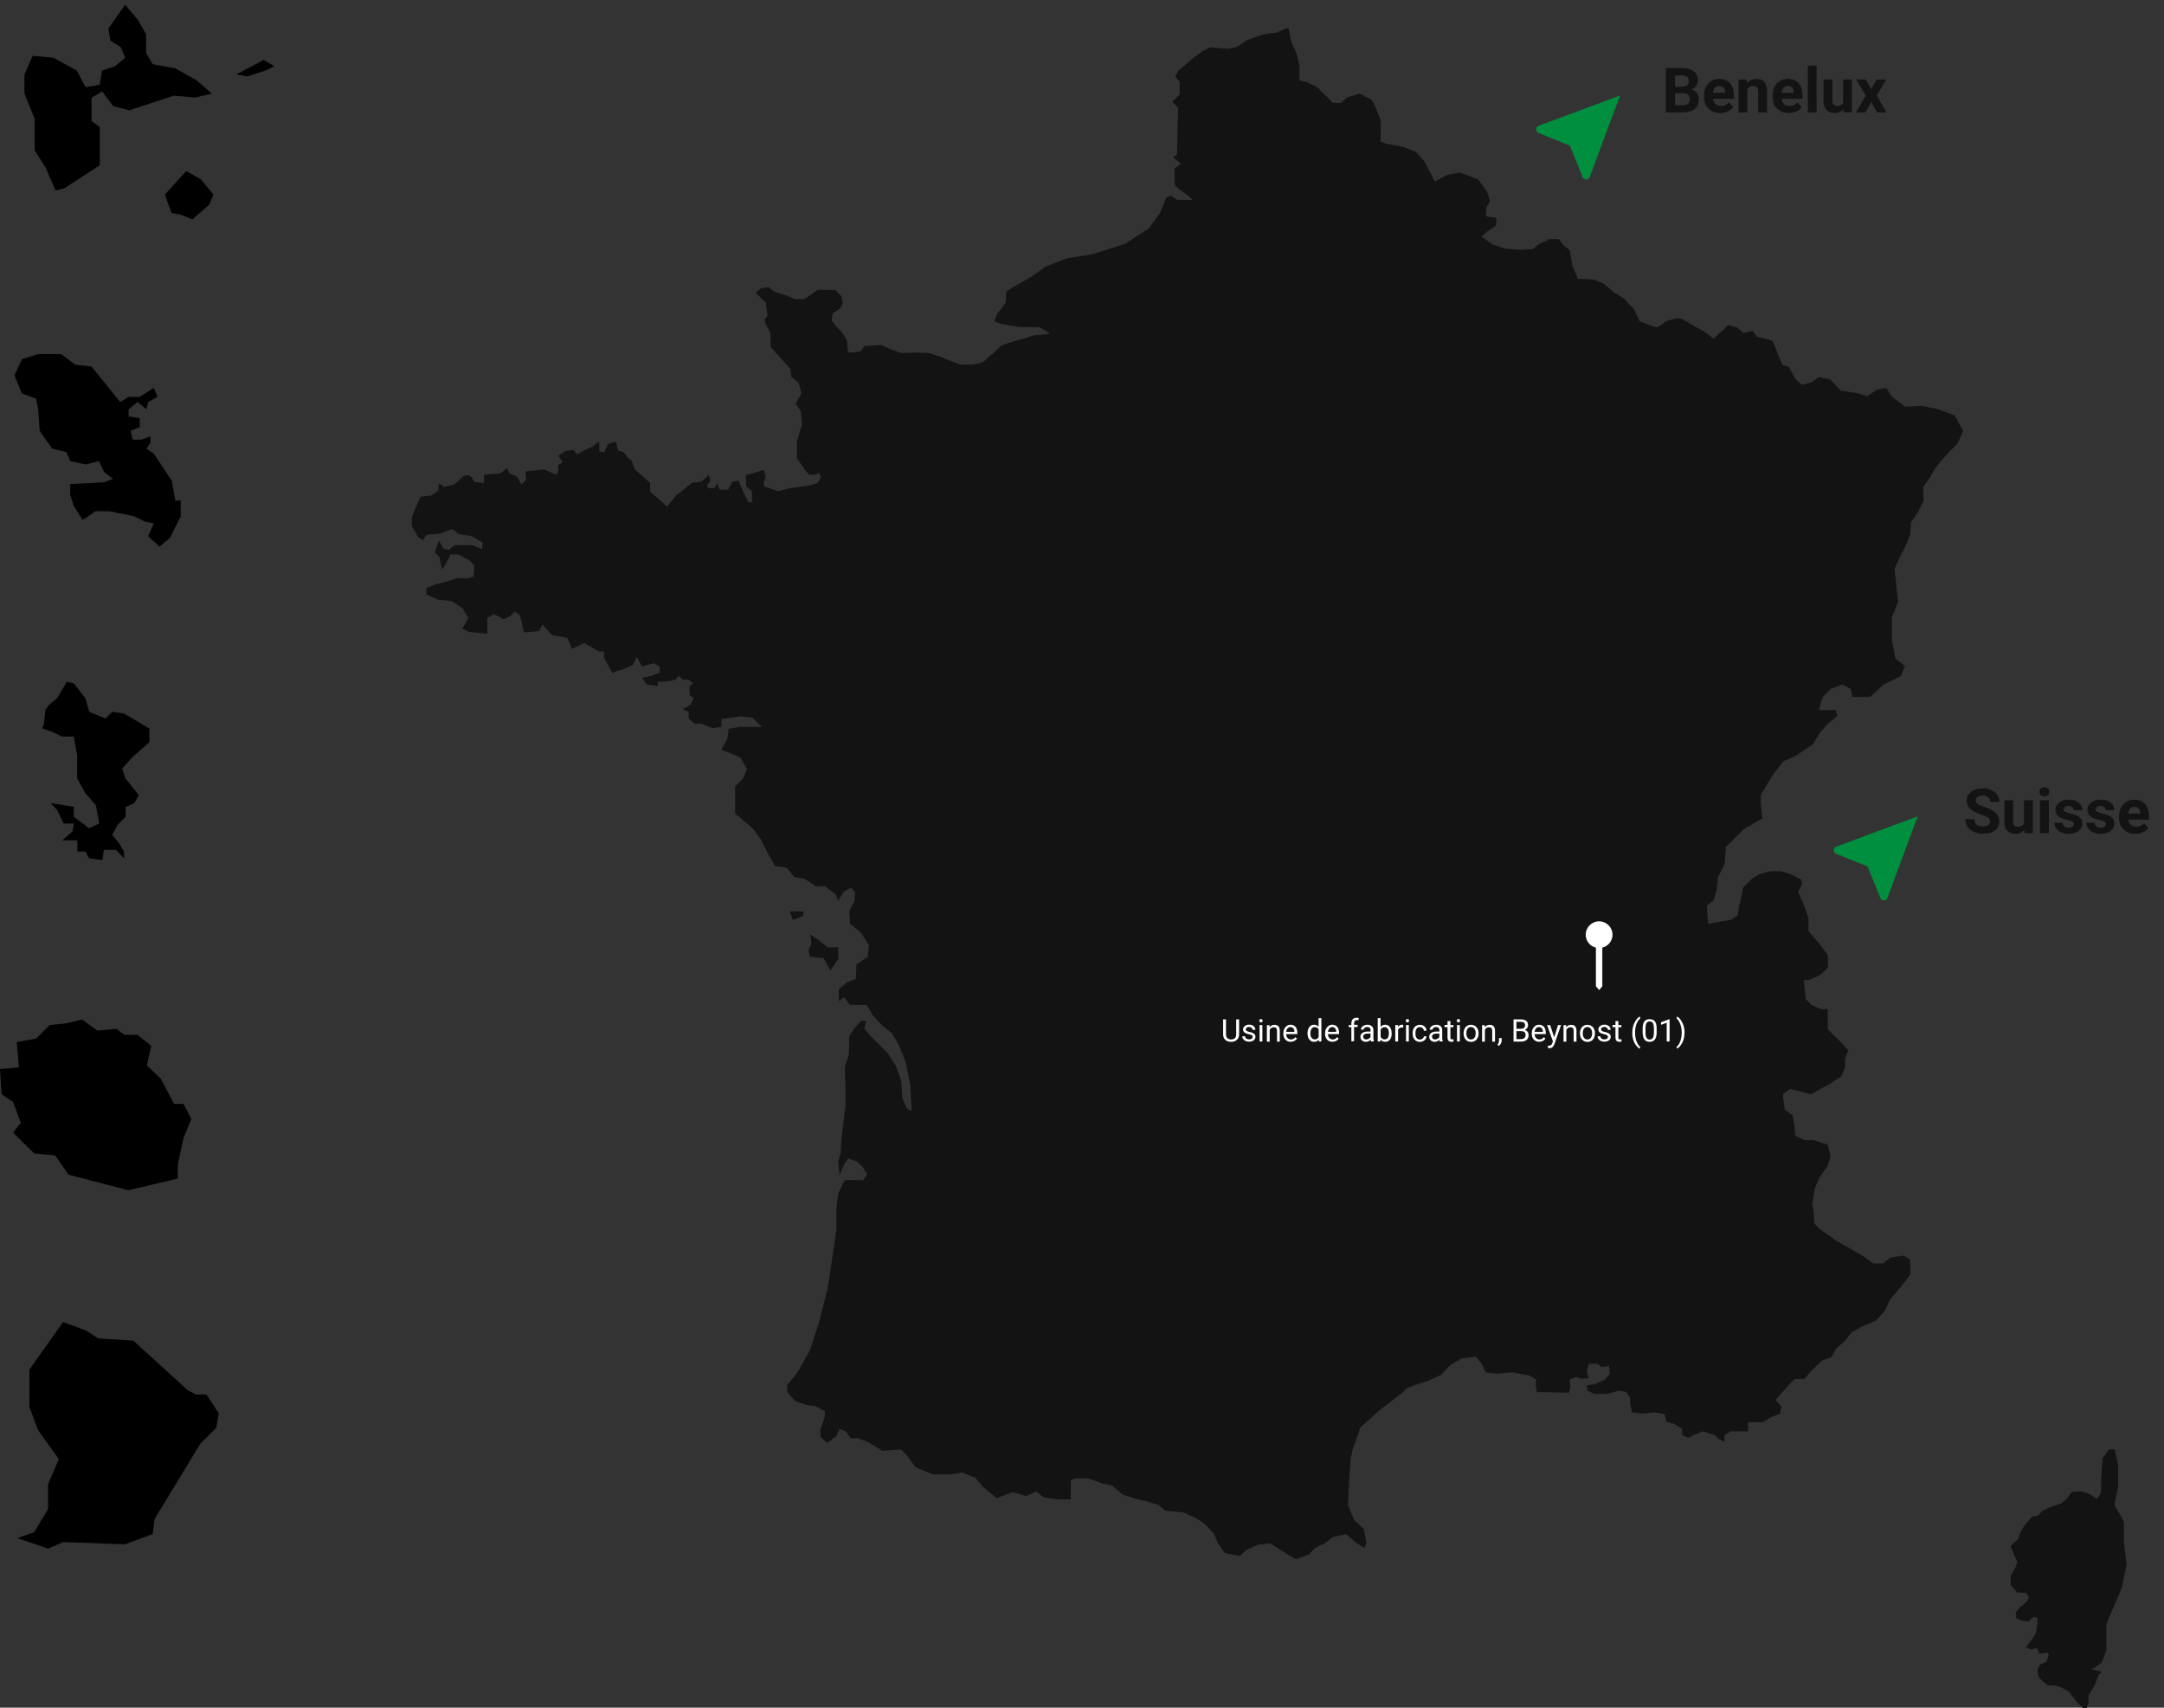 <?xml version="1.0" encoding="UTF-8"?>
<svg id="Calque_1" data-name="Calque 1" xmlns="http://www.w3.org/2000/svg" viewBox="0 0 277.93 219.3">
  <rect x="0" y="0" width="277.93" height="219.3" fill="#333333" stroke="none"/>
  <defs>
    <style>
      .cls-1, .cls-2, .cls-3, .cls-4 {
        stroke-width: 0px;
      }

      .cls-2 {
        fill: #131313;
      }

      .cls-3 {
        fill: #fff;
      }

      .cls-4 {
        fill: #008f3f;
      }
    </style>
  </defs>
  <g>
    <g>
      <path class="cls-2" d="M165.49,3.61l.34,1.68.67,1.52.39,1.52v1.96l1.01.28,1.29.62.56.62s1.24,1.12,1.29,1.29c.06.17,1.18.11,1.18.11l.84-.73,1.57-.45,1.52.79.45.79s.73,1.74.73,1.91v2.69l.84.28,1.96.34s1.35.56,1.57.62c.22.06,1.24,1.29,1.24,1.29l1.35,2.58,1.52-.84,1.63-.34,2.41.9,1.12,1.52.39,1.24-.45.84-.06,1.12s.67.17,1.12.17.11,1.12.11,1.12l-1.01.62-.79.73,1.46,1.01,1.57.51s1.74.17,1.91.17,1.68-.11,1.68-.11l.62-.56,1.52-.73h1.18l.51.73.9.73.31,1.96.71,1.68,2.08.11,1.29.56,1.24,1.07,1.29.79,1.29,1.35.73,1.57s1.96.79,2.13.79.56-.22.56-.22l.72-.56,1.26-.35h.63l.7.35,1.29.79.74.39.84.56.51.45h.22l.62-.62.58-.45.28-.34.34-.28,1.05.28.9.73,1.17-.25.54.74.84.18,1.14.34.33.66.38,1.05.59,1.39.81.22.84,1.56.84.78,1.23-.33.95-.67,1.51.33,1.28,1.4,2.12.33,1.34.39,1.17-.84,1.23-.22.73,1.12,1.67,1.28,2.18-.11,2.12.45,2.07.78.56,1,.56,1-.73,1.62-1.12,1.12-1.06,1.17-.95,1.28-.28.61-1,1.4.06,1.73-.73,1.51-.89,1.28-.11,1.62-.61,1.45-.73,1.45-.67,1.45.17,1.67.28,2.57-.78,2.01v2.9l.45,2.4,1.23.95-.55,1.29-2.19,1.09-1.77,1.6h-2.27l-.17-1.01-1.09-.59-1.43.51-1.09,1.09-.51,1.68h2.19l.17.76-1.21,1-1.06,1.19-.84,1.43-2.27,1.52-1.52.67-1.26,1.6-.84,1.35-.84,1.43.08,1.68.17,1.26-2.44,1.43-1.09,1.09-1.18,1.18-.17,2.19-.84,1.68-.17,1.6-.42,1.43s-.84.51-.84.76.17,2.19.17,2.19l2.95-.51.84-.59.17-1.09.34-1.43.17-1.01,1.18-1.18,1.01-.59,1.35-.34h1.35l1.35.42,1.26.67.08.59-.51.93.67,1.52.67,1.85v1.68l1.77,2.11.72,1.01v1.6l-.98.93-1.52.67h-.59l.25,2.44.76.76,1.18.51h.89v2.61l.62.59,1.09,1.09.93,1.01-.42,1.01v1.18l-.51,1.18-1.72,1.09-2.15,1.18-1.68-.42-1.01-.25-.93.67.25,2.02,1.01.67.25,1.43.08,1.18,1.18.59h1.18l1.82.59.37,1.52-.37,1.18-1.06,1.52-.59,1.35-.08.59-.25,1.43.17.93.08,1.6.76.76,2.02,1.43,2.11,1.18,1.68,1.01,1.01.76h1.26l.93-.76,1.68-.25.84.51.08,1.85-1.01,1.35-1.68,2.02-.67,1.43-1.09,1.18-1.94.84-1.18.67-.93,1.18-1.01.84-.67,1.18-1.18.42-1.26,1.18-1.01,1.18h-1.18l-.59.51-1.94,2.19.76.84-.17.93-1.09.42-1.18.67h-1.85v1.18h-2.27l-.76.51v.84l-.84-.42-.34-.42-1.6-.51-1.09.42-.76.42-.76-.34-.08-.84-.93-.59-1.09-.34-.17-.93-1.26-.25-1.6.17-1.35-.17-.25-1.09v-.76l-.5-.76-.93-.17-1.52.42h-1.6l-.93-.42-.08-.67,1.09-.17,1.26-.59.59-.76-.08-1.01-.93.17-.59-.42h-1.09l-.25,1.01.25.84-1.01.08-.59-.25-.84.34.08.93-.17.76-4.13-.08-.17-.93.08-.67-.84-.51-2.19-.42-1.94.17-1.52-.17-.51-1.09-.76-.93-1.85.25-1.43.84-1.18,1.26-1.68.76s-2.78.84-2.86,1.09-3.28,2.61-3.28,2.61l-2.53,2.27-1.01,2.86-.25,1.18-.17,2.27-.17,3.71.76,1.85,1.26,1.18.34,1.77-.25.67-1.09-.67-1.26-1.09-1.68.34-1.09.84-1.26.59-.76.84-1.68.59-.87-.51-1.24-.76-1.18-.76-1.52.17-1.52.67-.84.76-1.94-.34-.84-1.18-.59-1.35-1.18-1.26-1.18-.76-1.52-.67-2.36-.25-.93-.76-1.43-.42-1.43-.34-1.6-.51-1.43-1.18-1.18-.25-1.85-.67h-1.68l-.59.25v2.44h-1.77l-1.68-.25-1.01-.76-1.26.59-1.68-.51-2.11.76-1.68-1.35-1.09-1.26-1.68-.67-1.6.25h-2.02c-.25,0-2.36-.93-2.36-.93l-1.18-1.6-.67-.67-1.18.08-1.26.08-1.77-1.09-1.26-.51h-1.01l-.67-.93-.76-.25-.42.93-1.18.84-.84-.76v-1.01l.51-1.43.08-.84-1.18-.67-1.26-.17-1.43-.51-1.01-1.18v-.84l1.35-1.68,1.6-2.86,1.18-3.62,1.09-4.38.59-3.87.51-3.54v-2.69l.25-2.02.84-1.68h2.36l.51-.76-.51-.84-.76-.76-1.18-.42-.51.76-.59,1.43-.17-1.77.34-1.18.08-1.68.51-4.29v-2.27l-.08-2.78.51-1.52.08-2.44.67-1.01.84-.93h.59l-.17,1.01.67.84,1.18,1.18,1.18,1.18,1.01,1.6.67,1.85.17,2.36.59,1.26.59.34-.17-3.37-.59-2.95-.93-2.27-.84-1.43-1.26-1.01-1.26-1.35-.25-.51-.51-.76h-2.11l-.76-1.01-.67.51v-1.52l1.01-.84,1.18-.51.08-1.85,1.43-.93.17-1.52-1.01-1.6-1.43-1.18-.08-1.6.67-1.35.08-1.01-.51-.67-.93.51-.76,1.18-.25-.76-.76-.59-.67-.51h-1.18l-1.39-.93-1.39-.25-.93-1.18-1.52-.25-1.01-1.77-.84-1.68-1.01-1.35-2.27-1.94v-3.45l1.01-1.01.51-1.26-.84-1.45-1.35-.58-1.09-.42.76-1.43.17-1.26,1.43-.25h2.86l-1.26-1.18-1.43-.17-2.53.34v1.01l-1.18.17-1.43-.59h-.84l-.76-.67v-.84l-.76-.34,1.01-.59.42-.84-.51-.34-.08-1.18.51-.34-.59-.51h-.76l-.51-.51-.42.51-1.18.25h-1.09v.59l-1.43-.25-.59-.84,1.26-.25,1.01-.42v-.76l-.76-.42-1.52.42-.67-1.26-.51,1.09s-1.52.67-1.77.67-.84.34-.84.34l-1.09-1.94v-.84h-.67l-1.85-1.09-1.6.76-.59-1.43-1.94-.34-1.26-1.35-.42.84-1.94.17-.51-2.19-.67-.51-.59.59-.84.42-1.26-.67-.84.51v2.02l-2.44-.25-.76-.42.76-1.35-.76-1.26-1.43-.93-1.68-.17-1.52-.67v-.84l1.35-.51,1.09-.25,1.52-.51,1.18.08.93-.25.08-1.43-.51-.59-1.52-.84h-1.01l-.59,1.18-.51.76-.34-1.6-.59-.59.51-1.52.59,1.01.67.17.76-.59h2.36l1.18.51.08-.84-1.43-.84-1.6-.25-.93-.67-1.43.59-1.85.17-.42.67-.59-.34-.84-1.43v-1.18l.51-1.26.59-1.35,1.35-.17.93-.59.08-1.01.67.51,1.35-.34,1.18-1.09.67-.08.42.34.25.51,1.26.17v-1.09l2.11-.17.84-.67.34.67.93.42.59,1.01.59-.59-.08-1.09,2.36-.25.84.34.76.34.25-.42v-.84l.59-.34-.59-.84.93-.59,1.01-.17.51.59,1.01-.59.93-.42.88-.67v1.31l.63.08.51-1.05.93-.29.17.38.17.76.76.25.67.88h.25l.46,1.26,1.05.93.93.8v1.14l2.19,1.94,1.14-1.43,2.06-1.64,1.18-.13.97-.88.21.76s-.55.63-.38.84c.17.21.97.04.97.04,0,0,.29-.76.34-.42.04.34.29.67.29.67h1.05l.55-1.01.8-.13.59,1.43.72,1.39.42-.08v-1.39s-.76-.59-.76-.76-.04-1.31-.04-1.31l2.32-.67.21.97-.25.59.08.55,1.77.63,1.43-.38,2.69-.38.97-.29.46-.84-.34-.46-.34.21-.84.04s-.63-.67-.72-.84c-.08-.17-.88-1.26-.88-1.26v-2.23l.67-2.19-.17-1.64-.67-1.01s.72-1.09.72-1.35-.34-1.31-.34-1.31l-.93-.76-.13-1.05-1.09-1.18-1.43-1.6-.04-1.89-.59-1.01-.13-.63.34-.51-.21-1.68-1.31-1.26.67-.55.97-.17.76.59,1.77.55.93.42h1.14l1.01-.67.72-.55,2.27.04.8.8.17.88-.34.67-.97.63-.13.93.67.88.63.59.63,1.01.21,1.64.84-.04.76-.13.46-.67,2.19-.13,1.22.55,1.22.46,2.27-.04,1.31.04,1.6.51,1.43.59,1.01.38,1.47.04,1.47-.29,1.39-1.22,1.05-.97,1.47-.51,1.09-.29,1.64-.51,1.68-.13.29-.13s-1.22-.76-1.39-.76-2.19-.04-2.4-.04-2.11-.34-2.11-.34c0,0-1.18-.25-1.18-.42s.38-1.01.38-1.01l.59-.72.46-.67.08-1.43,3.24-1.89,1.77-1.26,2.69-1.05,3.33-.55,4.17-1.31,3.12-2.02,1.39-1.94.88-2.06.63-.17.67.51,2.06.04-.7-.67-.94-.63-.67-.59-.04-2.19.84-.59-.97-.8.46-.42.13-5.98-.76-.76.97-.93v-1.68l-.59-.59.34-.72,2.06-1.77,1.18-.84.93-.46,1.52.13.8.04,1.09-.21,1.31-.88,1.77-.63,1.05-.25.94-.07,1.24-.56h.36Z"/>
      <g>
        <path class="cls-2" d="M106.65,124.62l1.01-1.43v-1.52h-1.35l-1.26-1.01-1.01-.67s.34,1.35,0,1.6,0,1.26,0,1.26l1.26.17h.47l.87,1.6Z"/>
        <polygon class="cls-2" points="101.43 117.04 101.85 118.14 103.2 117.59 103.2 117.04 101.43 117.04"/>
      </g>
    </g>
    <path class="cls-2" d="M268.23,218.52v-.79l.84-1.4.45-1.24.45-.39-1.35-.34,1.01-.62.34-.28.56-1.52v-3.37l1.07-2.53.9-2.08.62-3.03-.34-2.92v-2.58l-.34-.67s-.79-1.24-.84-1.46c-.06-.22.45-2.36.45-2.36v-2.69l-.45-2.13h-.73l-.84,1.18-.17,2.64v1.74l-.51.79-1.12-.67-.95-.28-1.18.06-.62.84-.67.62-1.63.56-.9.45-.56.62-.67.06-1.01,1.12-.56.95-.28.84-.51.45-.45.45.28.79.56,1.24-.22.73-.62,1.04v1.21l.84.95,1.12.06.39.51-.34.67-.9.73-.45.62.06.73.79.34.79.06.62-.56.51.11v.79l-.17,1.12-.45.73-.84,1.12.62.28.79-.17.28.73,1.12-.17.11.34-.28.84-.84.39-.34.62s.06.84.17,1.01c.11.17,1.12,1.01,1.12,1.01l1.01.06.73.22.98.51,1.04,1.35.79.79h.51l.22-.79Z"/>
  </g>
  <path class="cls-1" d="M22.36,141.77l-1.71-3.24-1.78-1.71.55-2.51-1.75-1.42h-1.71l-.98-.76-2.47.22-1.96-1.42-1.96.47-2.22.25-1.71,1.71-2.51.47.29,3.24-2.44.22.22,3.24,1.45.98,1.02,2.69-1.02,1.24,2.73,2.69,2.69.25,1.71,2.47,7.67,2,6.36-1.49v-1.75l.73-3.45,1.02-2.47-1.02-1.93h-1.2Z"/>
  <path class="cls-1" d="M8.6,87.52l-1.27,2.15-1.05.87-.44.62-.22,1.93-.22.44,1.27.44,1.31.62h1.49l.44,2.36v3.02l1.05,1.89,1.35,1.53.44,2.36-1.31.62-1.96-1.49v-1.27l-2.98-.47.84.87.84,1.75h1.31l-.18,1.02-1.31,1.13h1.93v1.45h1.05l.47.87,1.71.22.18-1.31h1.56l1.02,1.09v-.87l-.62-1.05-.87-1.09.65-1.27,1.05-1.05v-1.27l1.09-.47.62-1.05-1.71-2.11-.44-1.31,1.35-1.49,2.15-1.89v-1.75l-3.27-1.93-1.49-.22-.87.87-2.11-.87-.47-1.71-1.49-1.93-.87-.22Z"/>
  <g>
    <path class="cls-1" d="M27.18,11.99l-1.89-1.64-2.73-1.56-2.95-.55-.84-1.42v-2.4l-1.05-1.85-1.64-1.96-2.15,3.02.25,1.6,1.35.84.55,1.35-1.31,1.09-1.67.55-.29,1.82-1.82.33-1.13-2.15-2.98-1.64-2.69-.25-1.05,2.4v2.44l1.31,3.24v4.07l1.38,2.15,1.31,2.98,1.09-.25,4.58-2.98v-4.91l-1.05-.76v-3.02c.47-.25.91-.51,1.35-.8l1.42,1.89,2.07.55,5.71-1.89,2.73.25,2.15-.51Z"/>
    <path class="cls-1" d="M30.38,9.56l1.38.25,2.36-.76,1.09-.55-1.35-.8-3.49,1.85Z"/>
    <path class="cls-1" d="M27.4,24.98l-1.6-1.96-1.89-1.05-2.73,3.02.84,2.36,1.31.25,1.38.58,2.15-1.89.55-1.31Z"/>
  </g>
  <path class="cls-1" d="M7.86,45.48h-2.98l-2.07.65-.95,2.07.95,2.33,1.82.65.25,1.16.22,2.98,1.6,2.29,1.82.44.51,1.16,2,.44,1.67-.44.65,1.38,1.16.91-1.16.44-4.33.22v1.38l.44,1.38,1.13,1.82.44-.22,1.2-.87h1.82l3.2.65,1.35.69,1.16.22-.73,1.64,1.45,1.35,1.35-1.13,1.38-2.76v-2.04h-.69l-.47-2.55-2.29-3.45-.95-.65.51-.73v-.87l-1.16.44h-1.13l-.25-1.13,1.16-.47v-1.16l-1.42-.22v-.91l1.16-.95,1.13.95.22-.95,1.2-.65-.47-1.16-1.82,1.16h-1.42l-1.09.65-3.67-4.55-2.07-.22-1.82-1.38Z"/>
  <path class="cls-1" d="M28.11,181.52l-1.6-2.44h-1.38l-1.02-.55-6.98-6.36-4.51-.29-1.6-1.02-2.91-1.09-4.33,6.11v4.8l1.09,2.95,2.69,3.75-1.38,3.2v3.2l-1.78,2.98-2.18.76,3.96,1.35,1.93-.84,7.93.29,3.56-1.31.25-1.93,5.85-9.64,2.07-2.07.33-1.85Z"/>
  <path class="cls-3" d="M207.1,120.04c0-.95-.77-1.72-1.72-1.72s-1.72.77-1.72,1.72c0,.81.56,1.48,1.31,1.66v4.96c.14.16.28.32.42.48l.4-.48v-4.96c.75-.19,1.31-.86,1.31-1.66Z"/>
  <g>
    <path class="cls-3" d="M159.14,130.91v1.93c0,.27-.09.49-.25.66s-.39.27-.68.29h-.1c-.31,0-.56-.08-.74-.25s-.28-.4-.28-.69v-1.94h.37v1.93c0,.21.06.37.17.48s.27.17.48.17.37-.06.49-.17.17-.27.17-.48v-1.93h.38Z"/>
    <path class="cls-3" d="M160.9,133.19c0-.1-.04-.17-.11-.23s-.2-.1-.38-.14-.33-.09-.44-.14-.19-.12-.24-.2-.08-.17-.08-.27c0-.17.07-.32.22-.44s.33-.18.56-.18c.24,0,.43.06.58.19s.22.28.22.47h-.36c0-.1-.04-.18-.13-.26s-.19-.11-.32-.11-.23.03-.31.09-.11.13-.11.22c0,.09.03.15.1.2s.19.09.37.13.33.09.44.14.19.12.25.2.08.17.08.29c0,.19-.08.34-.23.45s-.35.17-.59.17c-.17,0-.32-.03-.45-.09s-.23-.14-.31-.25-.11-.22-.11-.35h.36c0,.12.06.22.15.29s.21.11.36.11c.14,0,.25-.03.33-.08s.12-.13.12-.22Z"/>
    <path class="cls-3" d="M161.74,131.08c0-.06.02-.11.05-.15s.09-.06.16-.06.12.02.16.06.05.09.05.15-.02.11-.05.15-.09.06-.16.06-.12-.02-.16-.06-.05-.09-.05-.15ZM162.13,133.75h-.36v-2.11h.36v2.11Z"/>
    <path class="cls-3" d="M163.05,131.64v.27c.17-.2.38-.3.64-.3.45,0,.67.25.68.76v1.4h-.36v-1.4c0-.15-.04-.27-.1-.34s-.17-.11-.32-.11c-.12,0-.22.03-.31.09s-.16.14-.21.25v1.51h-.36v-2.11h.34Z"/>
    <path class="cls-3" d="M165.79,133.79c-.29,0-.52-.09-.7-.28s-.27-.44-.27-.75v-.07c0-.21.04-.4.12-.56s.19-.29.34-.39.3-.14.47-.14c.27,0,.49.09.64.27s.23.44.23.78v.15h-1.43c0,.21.07.38.18.5s.26.19.44.19c.13,0,.24-.03.32-.08s.17-.12.23-.21l.22.17c-.18.27-.44.41-.8.41ZM165.74,131.9c-.15,0-.27.05-.37.16s-.16.25-.18.45h1.06v-.03c-.01-.18-.06-.33-.15-.43s-.21-.15-.36-.15Z"/>
    <path class="cls-3" d="M167.93,132.68c0-.32.08-.58.23-.78s.35-.3.6-.3.44.08.59.25v-1.1h.36v3h-.33l-.02-.23c-.14.18-.35.27-.6.27s-.44-.1-.6-.3-.23-.46-.23-.79v-.03ZM168.3,132.72c0,.24.05.43.15.56s.24.2.41.2c.23,0,.4-.1.5-.31v-.97c-.11-.2-.27-.3-.5-.3-.18,0-.31.07-.41.21s-.15.34-.15.61Z"/>
    <path class="cls-3" d="M171.15,133.79c-.29,0-.52-.09-.7-.28s-.27-.44-.27-.75v-.07c0-.21.04-.4.12-.56s.19-.29.34-.39.3-.14.47-.14c.27,0,.49.09.64.27s.23.44.23.78v.15h-1.43c0,.21.07.38.18.5s.26.19.44.19c.13,0,.24-.03.32-.08s.17-.12.23-.21l.22.17c-.18.27-.44.41-.8.41ZM171.11,131.9c-.15,0-.27.05-.37.16s-.16.25-.18.45h1.06v-.03c-.01-.18-.06-.33-.15-.43s-.21-.15-.36-.15Z"/>
    <path class="cls-3" d="M173.56,133.75v-1.83h-.33v-.28h.33v-.22c0-.23.06-.4.18-.53s.29-.19.51-.19c.08,0,.17.01.25.03l-.02.29c-.06-.01-.13-.02-.2-.02-.12,0-.21.03-.27.1-.06.07-.1.17-.1.29v.22h.45v.28h-.45v1.83h-.36Z"/>
    <path class="cls-3" d="M176.08,133.75s-.04-.12-.05-.22c-.17.17-.37.26-.6.26-.21,0-.38-.06-.51-.18s-.2-.27-.2-.45c0-.22.08-.39.25-.51s.4-.18.71-.18h.35v-.17c0-.13-.04-.23-.11-.3s-.19-.11-.33-.11c-.13,0-.24.03-.32.1s-.13.14-.13.24h-.36c0-.11.04-.21.11-.31s.18-.18.3-.23.27-.09.42-.09c.24,0,.43.06.57.18s.21.29.21.5v.97c0,.19.02.35.07.46v.03h-.38ZM175.48,133.48c.11,0,.22-.03.32-.09s.18-.13.22-.23v-.43h-.28c-.44,0-.66.13-.66.39,0,.11.04.2.11.27s.17.1.29.1Z"/>
    <path class="cls-3" d="M178.74,132.72c0,.32-.07.58-.22.78s-.35.29-.6.29c-.27,0-.47-.09-.62-.28l-.02.24h-.33v-3h.36v1.12c.15-.18.35-.27.6-.27s.46.1.6.29.22.46.22.8v.03ZM178.38,132.68c0-.25-.05-.44-.14-.57s-.23-.2-.41-.2c-.24,0-.41.11-.51.33v.91c.11.22.28.33.52.33.17,0,.31-.07.4-.2s.14-.34.14-.61Z"/>
    <path class="cls-3" d="M180.22,131.96c-.05,0-.11-.01-.18-.01-.24,0-.4.1-.48.3v1.5h-.36v-2.11h.35v.24c.12-.19.29-.28.51-.28.07,0,.12,0,.16.03v.34Z"/>
    <path class="cls-3" d="M180.55,131.08c0-.06.02-.11.05-.15s.09-.06.16-.06.12.02.16.06.05.09.05.15-.02.11-.05.15-.09.06-.16.06-.12-.02-.16-.06-.05-.09-.05-.15ZM180.94,133.75h-.36v-2.11h.36v2.11Z"/>
    <path class="cls-3" d="M182.37,133.5c.13,0,.24-.04.34-.12s.15-.18.16-.29h.34c0,.12-.05.24-.12.35s-.18.2-.31.26-.26.1-.41.1c-.29,0-.52-.1-.69-.29s-.25-.45-.25-.79v-.06c0-.21.04-.39.11-.55s.18-.28.33-.37.31-.13.5-.13c.24,0,.43.07.59.21s.24.33.25.55h-.34c-.01-.14-.06-.25-.16-.34s-.21-.13-.34-.13c-.18,0-.33.07-.43.2s-.15.32-.15.57v.07c0,.24.05.43.15.56s.24.2.43.2Z"/>
    <path class="cls-3" d="M184.92,133.75s-.04-.12-.05-.22c-.17.17-.37.26-.6.26-.21,0-.38-.06-.51-.18s-.2-.27-.2-.45c0-.22.08-.39.25-.51s.4-.18.71-.18h.35v-.17c0-.13-.04-.23-.11-.3s-.19-.11-.33-.11c-.13,0-.24.03-.32.1s-.13.14-.13.24h-.36c0-.11.04-.21.11-.31s.18-.18.3-.23.27-.09.42-.09c.24,0,.43.06.57.18s.21.29.21.5v.97c0,.19.02.35.07.46v.03h-.38ZM184.32,133.48c.11,0,.22-.03.32-.09s.18-.13.22-.23v-.43h-.28c-.44,0-.66.13-.66.39,0,.11.04.2.11.27s.17.1.29.1Z"/>
    <path class="cls-3" d="M186.28,131.13v.51h.39v.28h-.39v1.31c0,.08.02.15.05.19s.1.06.18.06c.04,0,.1,0,.17-.02v.29c-.1.03-.19.04-.28.04-.16,0-.28-.05-.37-.15s-.12-.24-.12-.42v-1.31h-.38v-.28h.38v-.51h.36Z"/>
    <path class="cls-3" d="M187.1,131.08c0-.06.02-.11.05-.15s.09-.06.16-.06.12.02.16.06.05.09.05.15-.02.11-.05.15-.09.06-.16.06-.12-.02-.16-.06-.05-.09-.05-.15ZM187.49,133.75h-.36v-2.11h.36v2.11Z"/>
    <path class="cls-3" d="M187.97,132.68c0-.21.04-.39.12-.56s.19-.29.34-.38.31-.13.5-.13c.29,0,.52.1.7.3s.27.46.27.79v.03c0,.21-.04.39-.12.55s-.19.29-.34.38-.31.14-.5.14c-.29,0-.52-.1-.7-.3s-.27-.46-.27-.79v-.03ZM188.33,132.72c0,.23.05.42.16.56s.25.21.44.21.33-.07.44-.22.16-.35.16-.6c0-.23-.06-.42-.17-.56s-.26-.22-.44-.22-.32.07-.43.21-.16.35-.16.61Z"/>
    <path class="cls-3" d="M190.69,131.64v.27c.17-.2.38-.3.64-.3.45,0,.67.25.68.76v1.4h-.36v-1.4c0-.15-.04-.27-.1-.34s-.17-.11-.32-.11c-.12,0-.22.03-.31.09s-.16.14-.21.25v1.51h-.36v-2.11h.34Z"/>
    <path class="cls-3" d="M192.54,134.32l-.21-.14c.12-.17.19-.35.19-.53v-.33h.35v.28c0,.13-.03.26-.1.39s-.15.24-.24.32Z"/>
    <path class="cls-3" d="M194.39,133.75v-2.84h.93c.31,0,.54.06.7.19s.23.32.23.57c0,.13-.04.25-.11.35s-.18.18-.31.24c.15.04.27.12.36.25s.13.26.13.43c0,.26-.08.46-.25.6s-.4.22-.7.22h-.99ZM194.76,132.12h.57c.16,0,.3-.04.39-.12.1-.08.15-.19.15-.33,0-.16-.05-.27-.14-.34-.09-.07-.23-.11-.42-.11h-.55v.91ZM194.76,132.42v1.02h.62c.17,0,.31-.05.41-.14s.15-.22.15-.37c0-.34-.19-.51-.56-.51h-.62Z"/>
    <path class="cls-3" d="M197.7,133.79c-.29,0-.52-.09-.7-.28s-.27-.44-.27-.75v-.07c0-.21.04-.4.12-.56s.19-.29.34-.39.3-.14.47-.14c.27,0,.49.09.64.27s.23.44.23.78v.15h-1.43c0,.21.07.38.18.5s.26.19.44.19c.13,0,.24-.03.32-.08s.17-.12.23-.21l.22.17c-.18.27-.44.41-.8.41ZM197.65,131.9c-.15,0-.27.05-.37.16s-.16.25-.18.45h1.06v-.03c-.01-.18-.06-.33-.15-.43s-.21-.15-.36-.15Z"/>
    <path class="cls-3" d="M199.61,133.22l.49-1.58h.39l-.85,2.44c-.13.35-.34.53-.63.53h-.07s-.13-.03-.13-.03v-.29h.1c.12,0,.22-.02.29-.07s.12-.14.17-.27l.08-.21-.75-2.09h.39l.53,1.58Z"/>
    <path class="cls-3" d="M201.15,131.64v.27c.17-.2.38-.3.64-.3.45,0,.67.25.68.76v1.4h-.36v-1.4c0-.15-.04-.27-.1-.34s-.17-.11-.32-.11c-.12,0-.22.03-.31.09s-.16.14-.21.25v1.51h-.36v-2.11h.34Z"/>
    <path class="cls-3" d="M202.92,132.68c0-.21.04-.39.12-.56s.19-.29.34-.38.31-.13.5-.13c.29,0,.52.1.7.3s.27.46.27.79v.03c0,.21-.04.39-.12.55s-.19.29-.34.38-.31.14-.5.14c-.29,0-.52-.1-.7-.3s-.27-.46-.27-.79v-.03ZM203.28,132.72c0,.23.05.42.16.56s.25.21.44.21.33-.07.44-.22.16-.35.16-.6c0-.23-.06-.42-.17-.56s-.26-.22-.44-.22-.32.07-.43.21-.16.35-.16.61Z"/>
    <path class="cls-3" d="M206.53,133.19c0-.1-.04-.17-.11-.23s-.2-.1-.38-.14-.33-.09-.44-.14-.19-.12-.24-.2-.08-.17-.08-.27c0-.17.07-.32.22-.44s.33-.18.56-.18c.24,0,.43.06.58.19s.22.28.22.47h-.36c0-.1-.04-.18-.13-.26s-.19-.11-.32-.11-.23.03-.31.09-.11.13-.11.22c0,.09.03.15.1.2s.19.09.37.13.33.09.44.14.19.12.25.2.08.17.08.29c0,.19-.08.34-.23.45s-.35.17-.59.17c-.17,0-.32-.03-.45-.09s-.23-.14-.31-.25-.11-.22-.11-.35h.36c0,.12.06.22.15.29s.21.11.36.11c.14,0,.25-.03.33-.08s.12-.13.12-.22Z"/>
    <path class="cls-3" d="M207.85,131.13v.51h.39v.28h-.39v1.31c0,.08.02.15.05.19s.1.06.18.06c.04,0,.1,0,.17-.02v.29c-.1.03-.19.04-.28.04-.16,0-.28-.05-.37-.15s-.12-.24-.12-.42v-1.31h-.38v-.28h.38v-.51h.36Z"/>
    <path class="cls-3" d="M209.64,132.6c0-.29.04-.58.12-.85s.2-.52.35-.74.32-.38.49-.47l.07.24c-.19.15-.35.37-.47.67s-.19.63-.2,1.01v.17c0,.5.09.94.27,1.31.11.22.24.39.39.52l-.07.22c-.17-.1-.34-.26-.5-.48-.31-.44-.46-.97-.46-1.59Z"/>
    <path class="cls-3" d="M212.77,132.54c0,.42-.07.74-.22.94s-.37.31-.68.31-.53-.1-.67-.3-.22-.5-.23-.9v-.48c0-.42.07-.73.22-.93s.37-.3.68-.3.53.1.68.29.22.5.22.91v.47ZM212.41,132.05c0-.31-.04-.53-.13-.67s-.22-.21-.41-.21-.32.07-.4.21-.13.35-.13.64v.58c0,.31.04.53.13.68s.22.22.41.22.31-.07.4-.21.13-.36.14-.65v-.59Z"/>
    <path class="cls-3" d="M214.42,133.75h-.36v-2.41l-.73.27v-.33l1.04-.39h.06v2.86Z"/>
    <path class="cls-3" d="M216.35,132.62c0,.29-.04.57-.11.83s-.19.51-.35.74-.32.39-.49.48l-.08-.22c.2-.15.36-.39.48-.72s.18-.68.19-1.08v-.06c0-.27-.03-.53-.09-.76s-.14-.45-.24-.63-.22-.33-.34-.44l.08-.22c.17.1.34.25.49.48s.27.47.35.74.12.56.12.86Z"/>
  </g>
  <path class="cls-4" d="M208.07,12.27l-3.94,10.58s-.17.21-.43.2c-.23,0-.37-.17-.39-.2-.56-1.38-1.12-2.76-1.68-4.14l-4.14-1.68s-.22-.2-.19-.47c.02-.2.16-.33.19-.36,3.53-1.31,7.05-2.63,10.58-3.94Z"/>
  <g>
    <path class="cls-2" d="M213.95,14.43v-5.69h1.99c.69,0,1.21.13,1.57.4s.54.65.54,1.16c0,.28-.07.52-.21.74s-.34.37-.6.47c.29.07.52.22.69.44s.25.49.25.81c0,.55-.17.96-.52,1.24s-.85.42-1.49.43h-2.21ZM215.13,11.13h.87c.59-.01.89-.25.89-.71,0-.26-.07-.44-.22-.56s-.39-.17-.71-.17h-.82v1.43ZM215.13,11.96v1.54h1c.28,0,.49-.07.65-.2s.23-.31.23-.54c0-.52-.27-.79-.81-.79h-1.07Z"/>
    <path class="cls-2" d="M220.93,14.51c-.62,0-1.12-.19-1.51-.57s-.58-.89-.58-1.52v-.11c0-.42.08-.8.25-1.14s.4-.59.7-.77.64-.27,1.03-.27c.58,0,1.03.18,1.37.55s.5.88.5,1.55v.46h-2.69c.04.28.15.5.33.66s.42.25.7.25c.44,0,.77-.16,1.02-.47l.55.62c-.17.24-.4.43-.69.56s-.61.2-.96.2ZM220.8,11.04c-.22,0-.41.08-.54.23s-.23.37-.27.65h1.57v-.09c0-.25-.07-.45-.2-.58s-.31-.21-.55-.21Z"/>
    <path class="cls-2" d="M224.35,10.21l.04.49c.3-.38.71-.57,1.21-.57.45,0,.78.13,1,.39s.33.66.34,1.18v2.73h-1.13v-2.7c0-.24-.05-.41-.16-.52s-.28-.16-.52-.16c-.32,0-.56.14-.71.41v2.98h-1.13v-4.23h1.06Z"/>
    <path class="cls-2" d="M229.74,14.51c-.62,0-1.12-.19-1.51-.57s-.58-.89-.58-1.52v-.11c0-.42.08-.8.25-1.14s.4-.59.7-.77.64-.27,1.03-.27c.58,0,1.03.18,1.37.55s.5.88.5,1.55v.46h-2.69c.04.28.15.5.33.66s.42.25.7.25c.44,0,.77-.16,1.02-.47l.55.62c-.17.24-.4.43-.69.56s-.61.2-.96.2ZM229.61,11.04c-.22,0-.41.08-.54.23s-.23.37-.27.65h1.57v-.09c0-.25-.07-.45-.2-.58s-.31-.21-.55-.21Z"/>
    <path class="cls-2" d="M233.31,14.43h-1.13v-6h1.13v6Z"/>
    <path class="cls-2" d="M236.77,14c-.28.34-.66.51-1.16.51-.45,0-.8-.13-1.04-.39s-.36-.64-.37-1.14v-2.77h1.13v2.73c0,.44.2.66.6.66s.65-.13.79-.4v-3h1.13v4.23h-1.06l-.03-.43Z"/>
    <path class="cls-2" d="M240.32,11.47l.71-1.26h1.21l-1.2,2.07,1.25,2.16h-1.21l-.75-1.33-.75,1.33h-1.21l1.25-2.16-1.2-2.07h1.21l.7,1.26Z"/>
  </g>
  <path class="cls-4" d="M246.3,104.84l-3.94,10.58s-.17.21-.43.2c-.23,0-.37-.17-.39-.2-.56-1.38-1.12-2.76-1.68-4.14l-4.14-1.68s-.22-.2-.19-.47c.02-.2.16-.33.19-.36,3.53-1.31,7.05-2.63,10.58-3.94Z"/>
  <g>
    <path class="cls-2" d="M255.58,105.51c0-.22-.08-.39-.23-.51s-.44-.24-.84-.38-.73-.26-.96-.39c-.65-.35-.97-.82-.97-1.41,0-.31.09-.58.26-.82s.42-.43.75-.56.69-.2,1.09-.2.77.07,1.09.22.56.35.74.62.26.57.26.91h-1.17c0-.26-.08-.46-.25-.61s-.39-.22-.69-.22-.51.06-.67.18-.24.28-.24.48c0,.19.09.34.28.46s.46.24.82.35c.67.2,1.15.45,1.46.75s.46.67.46,1.11c0,.49-.19.88-.56,1.16s-.87.42-1.5.42c-.44,0-.84-.08-1.2-.24s-.63-.38-.82-.66-.28-.6-.28-.97h1.18c0,.63.38.94,1.12.94.28,0,.5-.06.65-.17s.23-.27.23-.47Z"/>
    <path class="cls-2" d="M260,106.57c-.28.34-.66.51-1.16.51-.45,0-.8-.13-1.04-.39s-.36-.64-.37-1.14v-2.77h1.13v2.73c0,.44.2.66.6.66s.65-.13.79-.4v-3h1.13v4.23h-1.06l-.03-.43Z"/>
    <path class="cls-2" d="M261.94,101.68c0-.17.06-.31.17-.42s.27-.16.46-.16.35.05.46.16.17.25.17.42-.06.31-.17.42-.27.16-.46.16-.34-.05-.46-.16-.17-.25-.17-.42ZM263.14,107h-1.13v-4.23h1.13v4.23Z"/>
    <path class="cls-2" d="M266.36,105.83c0-.14-.07-.25-.21-.33s-.36-.15-.66-.21c-1.01-.21-1.51-.64-1.51-1.28,0-.38.16-.69.47-.94s.72-.38,1.22-.38c.54,0,.97.13,1.29.38s.48.58.48.98h-1.13c0-.16-.05-.29-.16-.4s-.27-.16-.49-.16c-.19,0-.34.04-.44.13s-.16.2-.16.33c0,.12.06.23.18.3s.32.14.6.2.52.12.71.19c.6.22.89.6.89,1.14,0,.39-.17.7-.5.94s-.76.36-1.28.36c-.35,0-.67-.06-.94-.19s-.49-.3-.65-.52-.23-.46-.23-.71h1.07c.01.2.08.35.22.46s.32.16.55.16c.22,0,.38-.04.49-.12s.17-.19.17-.32Z"/>
    <path class="cls-2" d="M270.47,105.83c0-.14-.07-.25-.21-.33s-.36-.15-.66-.21c-1.01-.21-1.51-.64-1.51-1.28,0-.38.16-.69.47-.94s.72-.38,1.22-.38c.54,0,.97.13,1.29.38s.48.58.48.98h-1.13c0-.16-.05-.29-.16-.4s-.27-.16-.49-.16c-.19,0-.34.04-.44.13s-.16.2-.16.33c0,.12.06.23.18.3s.32.14.6.2.52.12.71.19c.6.22.89.6.89,1.14,0,.39-.17.7-.5.94s-.76.36-1.28.36c-.35,0-.67-.06-.94-.19s-.49-.3-.65-.52-.23-.46-.23-.71h1.07c.01.2.08.35.22.46s.32.16.55.16c.22,0,.38-.04.49-.12s.17-.19.17-.32Z"/>
    <path class="cls-2" d="M274.24,107.08c-.62,0-1.12-.19-1.51-.57s-.58-.89-.58-1.52v-.11c0-.42.08-.8.25-1.14s.4-.59.7-.77.64-.27,1.03-.27c.58,0,1.03.18,1.37.55s.5.88.5,1.55v.46h-2.69c.04.28.15.5.33.66s.42.25.7.25c.44,0,.77-.16,1.02-.47l.55.62c-.17.24-.4.43-.69.56s-.61.2-.96.2ZM274.11,103.61c-.22,0-.41.08-.54.23s-.23.37-.27.65h1.57v-.09c0-.25-.07-.45-.2-.58s-.31-.21-.55-.21Z"/>
  </g>
</svg>